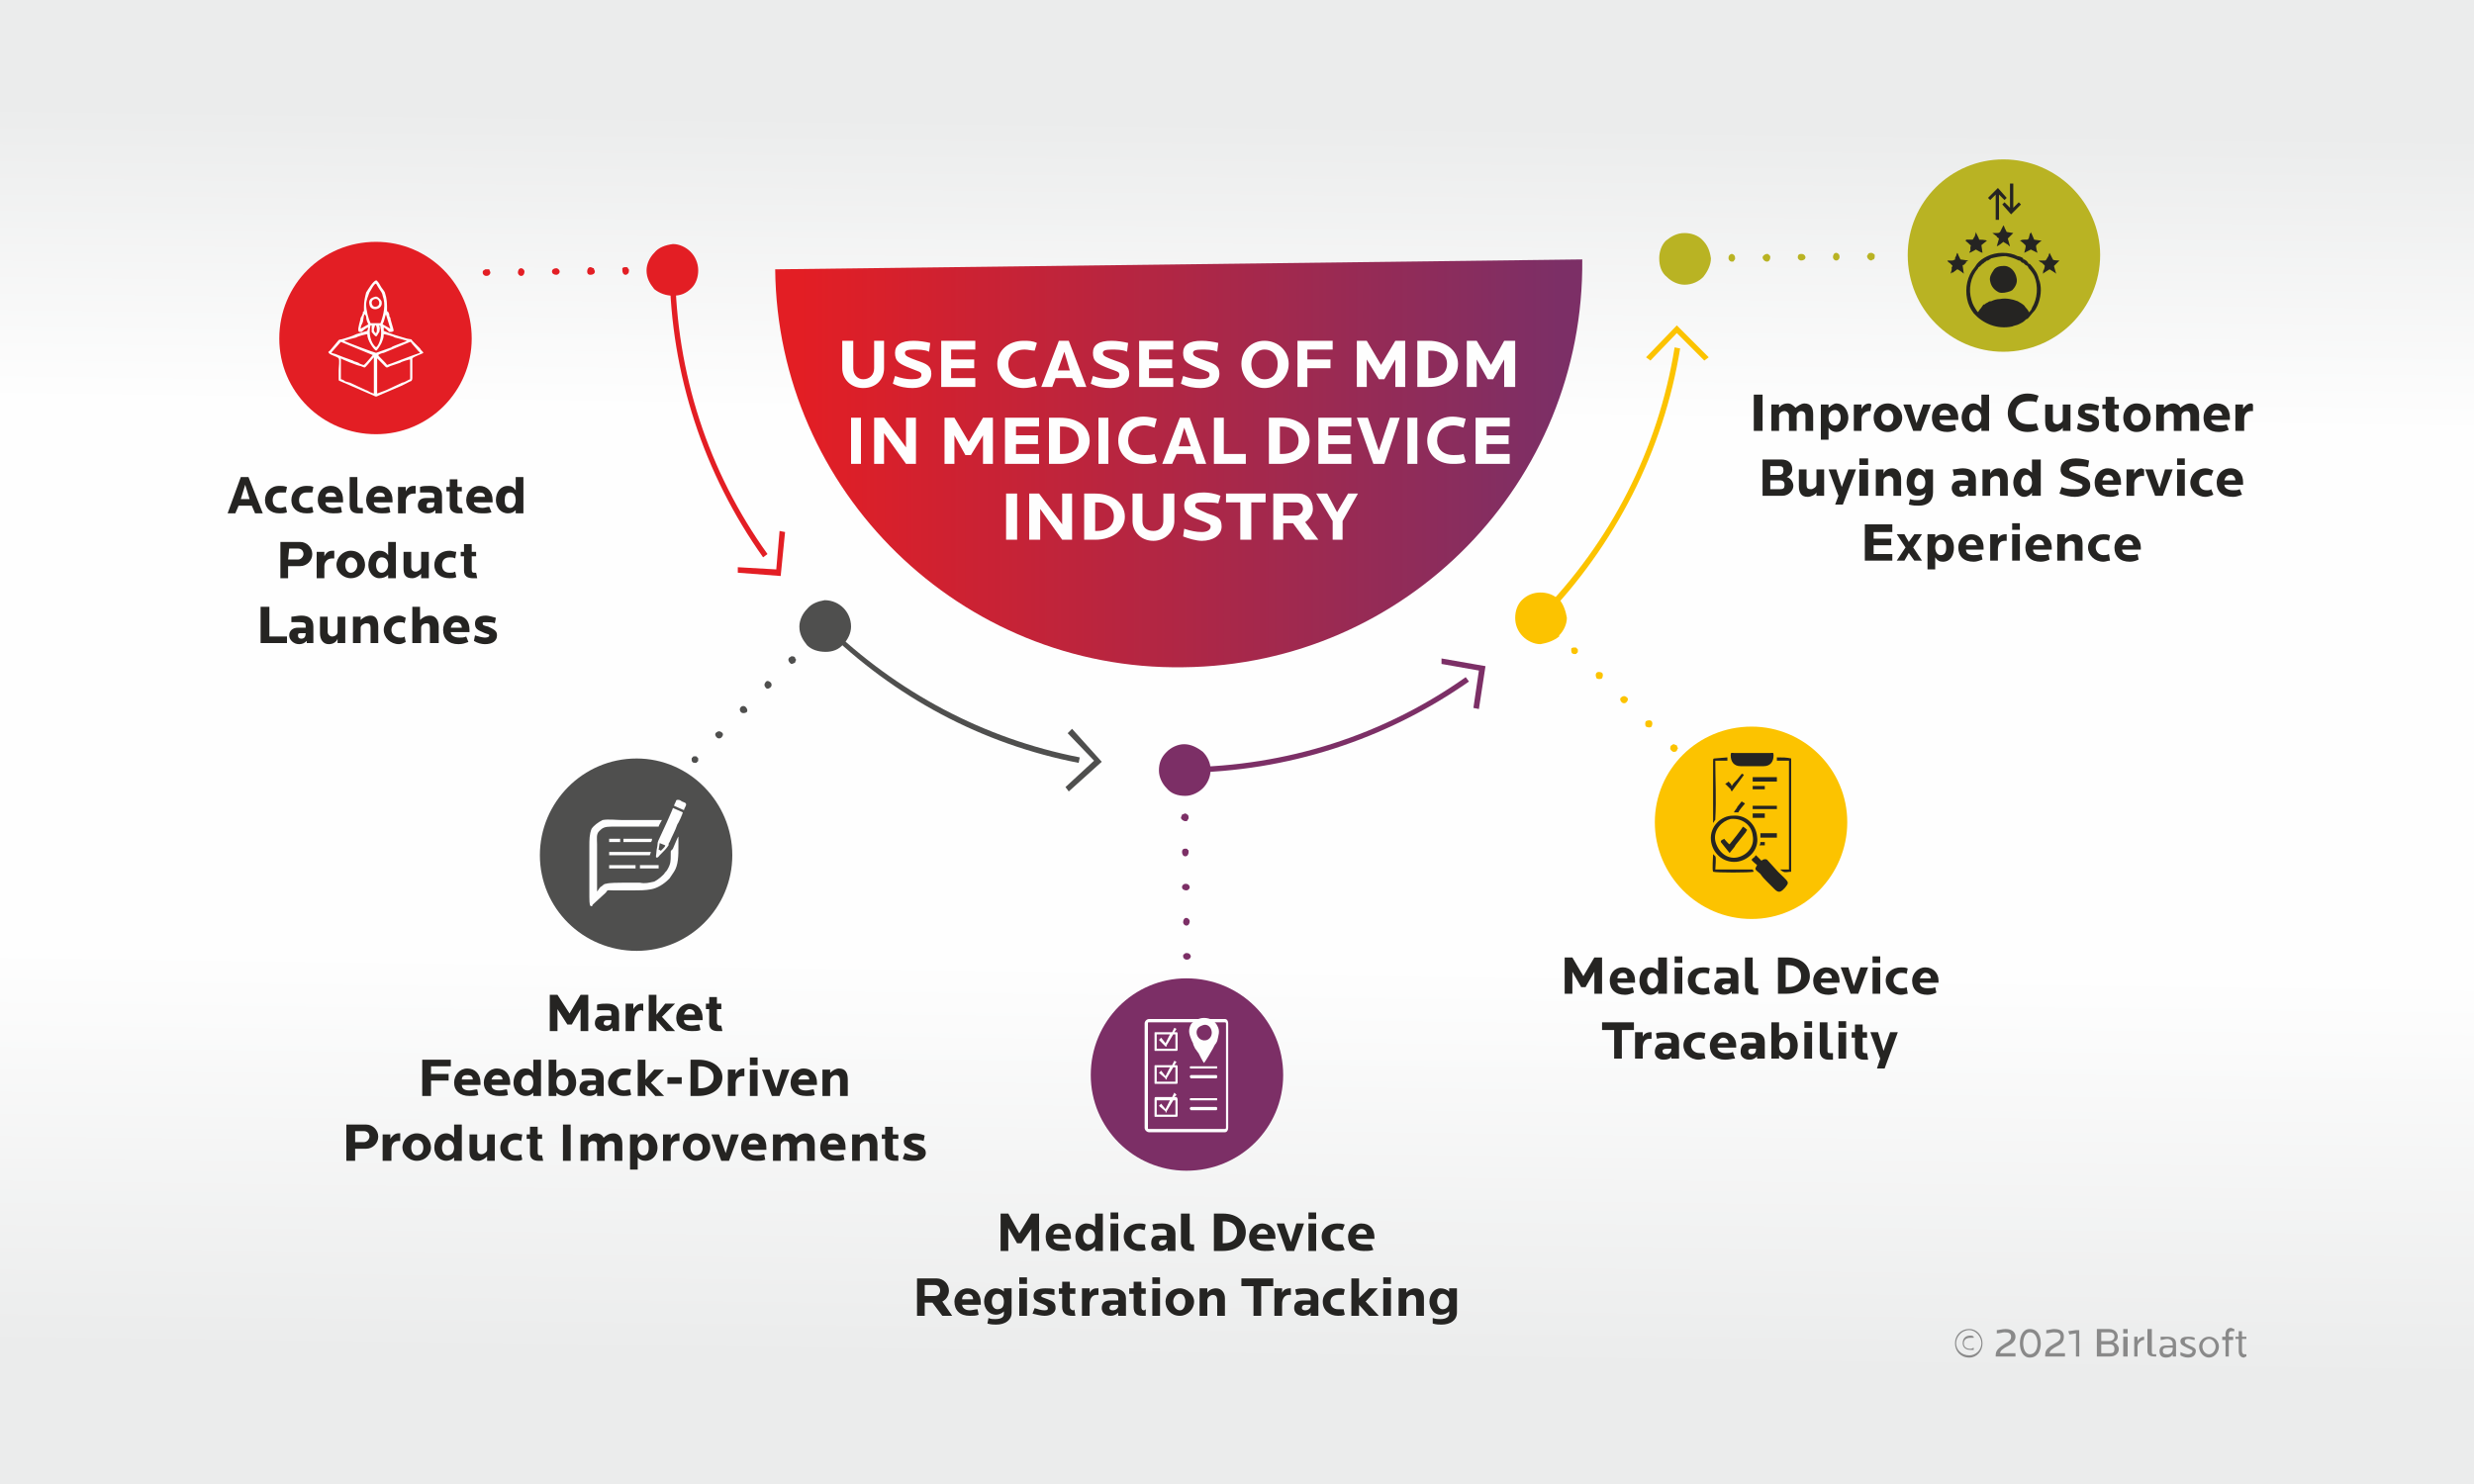 <?xml version="1.0" encoding="UTF-8"?>
<!DOCTYPE svg PUBLIC "-//W3C//DTD SVG 1.1//EN" "http://www.w3.org/Graphics/SVG/1.1/DTD/svg11.dtd">
<!-- Creator: CorelDRAW X6 -->
<svg xmlns="http://www.w3.org/2000/svg" xml:space="preserve" width="2250px" height="1350px" version="1.1" style="shape-rendering:geometricPrecision; text-rendering:geometricPrecision; image-rendering:optimizeQuality; fill-rule:evenodd; clip-rule:evenodd"
viewBox="0 0 2250 1350"
 xmlns:xlink="http://www.w3.org/1999/xlink">
 <rect x="0" y="0" width="2250" height="1350" fill="#333333" stroke="none"/>
 <defs>
  <style type="text/css">
   <![CDATA[
    .fil2 {fill:#4F4F4E}
    .fil3 {fill:#7C2F66}
    .fil1 {fill:#B9B323}
    .fil15 {fill:#E31E24}
    .fil4 {fill:#FCC300}
    .fil6 {fill:#FEFEFE}
    .fil8 {fill:#252422}
    .fil12 {fill:#4F4F4E;fill-rule:nonzero}
    .fil11 {fill:#7C2F66;fill-rule:nonzero}
    .fil9 {fill:#B9B323;fill-rule:nonzero}
    .fil13 {fill:#E31E24;fill-rule:nonzero}
    .fil10 {fill:#FCC300;fill-rule:nonzero}
    .fil16 {fill:#898989;fill-rule:nonzero}
    .fil7 {fill:#FEFEFE;fill-rule:nonzero}
    .fil5 {fill:#252422;fill-rule:nonzero}
    .fil0 {fill:url(#id0)}
    .fil14 {fill:url(#id1);fill-rule:nonzero}
   ]]>
  </style>
  <linearGradient id="id0" gradientUnits="userSpaceOnUse" x1="1117.48" y1="1240.67" x2="1132.52" y2="109.328">
   <stop offset="0" style="stop-color:#EBECEC"/>
   <stop offset="0.322" style="stop-color:#FEFEFE"/>
   <stop offset="0.761" style="stop-color:#FEFEFE"/>
   <stop offset="1" style="stop-color:#EBECEC"/>
  </linearGradient>
  <linearGradient id="id1" gradientUnits="userSpaceOnUse" x1="727.16" y1="372.608" x2="1417.32" y2="372.608">
   <stop offset="0" style="stop-color:#E31E24"/>
   <stop offset="1" style="stop-color:#7C2F66"/>
  </linearGradient>
 </defs>
 <g id="Layer_x0020_1">
  <polygon class="fil0" points="0,1350 0,0 2250,0 2250,1350 "/>
  <path class="fil1" d="M1822 145c48,0 88,39 88,87 0,49 -40,88 -88,88 -48,0 -87,-39 -87,-88 0,-48 39,-87 87,-87z"/>
  <path class="fil2" d="M579 690c48,0 87,40 87,88 0,48 -39,87 -87,87 -49,0 -88,-39 -88,-87 0,-48 39,-88 88,-88z"/>
  <path class="fil3" d="M1079 890c49,0 88,39 88,88 0,48 -39,87 -88,87 -48,0 -87,-39 -87,-87 0,-49 39,-88 87,-88z"/>
  <path class="fil4" d="M1593 661c48,0 87,39 87,87 0,48 -39,88 -87,88 -49,0 -88,-40 -88,-88 0,-48 39,-87 88,-87z"/>
  <path class="fil5" d="M239 467l-13 -33 -7 0 -12 33 7 0 3 -7 12 0 3 7 7 0zm-12 -13l-8 0 4 -13 4 13zm34 12l-1 -5c-2,0 -3,1 -5,1 -5,0 -7,-3 -7,-7 0,-4 2,-7 7,-7 2,0 3,0 5,0l1 -5c-3,-1 -4,-1 -7,-1 -8,0 -13,6 -13,13 0,7 5,12 13,12 2,0 5,0 7,-1zm24 0l-1 -5c-2,0 -3,1 -5,1 -5,0 -7,-3 -7,-7 0,-4 2,-7 7,-7 2,0 3,0 5,0l1 -5c-2,-1 -4,-1 -6,-1 -9,0 -14,6 -14,13 0,7 5,12 14,12 2,0 4,0 6,-1zm27 -9l0 -2c0,-8 -4,-13 -11,-13 -8,0 -12,6 -12,13 0,7 5,12 14,12 3,0 6,0 8,-1l-1 -5c-2,0 -5,1 -7,1 -5,0 -7,-2 -7,-5l16 0zm-6 -5l-10 0c0,-3 2,-4 5,-4 3,0 4,1 5,4zm24 15l0 -5c-1,0 -2,0 -3,0 -2,0 -2,-1 -2,-4l0 -24 -7 0 0 25c0,6 3,8 8,8 1,0 3,0 4,0zm27 -10l0 -2c0,-8 -5,-13 -12,-13 -7,0 -12,6 -12,13 0,7 5,12 14,12 3,0 6,0 8,-1l-1 -5c-2,0 -4,1 -7,1 -5,0 -7,-2 -7,-5l17 0zm-7 -5l-10 0c1,-3 3,-4 5,-4 3,0 5,1 5,4zm28 -10c-1,0 -2,0 -2,0 -4,0 -6,3 -7,5l0 -4 -7 0 0 24 7 0 0 -11c0,-4 3,-7 7,-7 0,0 1,0 2,0l0 -7zm24 25l0 -16c0,-6 -4,-9 -11,-9 -3,0 -7,0 -9,1l0 5c3,0 5,0 8,0 4,0 5,1 5,3l0 2 -7 0c-5,0 -8,2 -8,7 0,4 4,7 9,7 3,0 5,-1 7,-3l0 3 6 0zm-7 -9c0,3 -1,4 -4,4 -2,0 -3,0 -3,-2 0,-2 1,-3 3,-3l4 0 0 1zm26 9l-1 -5c0,0 -1,0 -1,0 -1,0 -3,-1 -3,-3l0 -12 4 0 0 -4 -4 0 0 -7 -7 0 0 7 -3 0 0 4 3 0 0 13c0,5 4,7 8,7 2,0 3,0 4,0zm27 -10l0 -2c0,-8 -5,-13 -12,-13 -7,0 -12,6 -12,13 0,7 5,12 14,12 4,0 6,0 9,-1l-2 -5c-2,0 -4,1 -6,1 -5,0 -8,-2 -8,-5l17 0zm-7 -5l-10 0c1,-3 3,-4 5,-4 3,0 5,1 5,4zm35 15l0 -33 -7 0 0 12c-2,-3 -4,-4 -7,-4 -7,0 -11,6 -11,13 0,6 4,12 11,12 3,0 5,-1 7,-3l0 3 7 0zm-7 -12c0,4 -2,7 -5,7 -4,0 -5,-3 -5,-7 0,-4 1,-7 5,-7 3,0 5,2 5,7l0 0zm-185 49c0,-6 -5,-11 -11,-11l-18 0 0 33 7 0 0 -11 11 0c6,0 11,-5 11,-11zm-8 0c0,2 -2,5 -5,5l-9 0 1 -10 8 0c3,0 5,2 5,5zm28 -3c-1,0 -2,0 -2,0 -4,0 -6,3 -7,5l0 -4 -7 0 0 24 7 0 0 -11c0,-4 3,-7 7,-7 0,0 1,0 2,0l0 -7zm28 13c0,-7 -5,-13 -13,-13 -7,0 -13,6 -13,13 0,6 6,12 13,12 8,0 13,-6 13,-12zm-7 0c0,4 -3,7 -6,7 -3,0 -5,-3 -5,-7 0,-4 2,-7 5,-7 3,0 6,3 6,7zm35 12l0 -33 -7 0 0 12c-2,-3 -5,-4 -8,-4 -6,0 -10,6 -10,13 0,6 4,12 10,12 3,0 6,-1 8,-3l0 3 7 0zm-7 -12c0,4 -3,7 -6,7 -3,0 -5,-3 -5,-7 0,-4 2,-7 5,-7 4,0 6,3 6,7l0 0zm37 12l0 -24 -7 0 0 14c0,2 -3,4 -5,4 -3,0 -4,-2 -4,-4l0 -14 -7 0 0 15c0,6 2,9 8,9 3,0 6,-2 8,-4l0 4 7 0zm25 -1l-1 -5c-2,1 -3,1 -5,1 -5,0 -7,-3 -7,-7 0,-4 2,-7 7,-7 2,0 3,0 5,1l1 -6c-2,0 -4,-1 -6,-1 -9,0 -14,6 -14,13 0,7 5,12 14,12 2,0 4,0 6,-1zm19 1l-1 -5c0,0 -1,0 -1,0 -2,0 -3,0 -3,-3l0 -12 4 0 0 -4 -4 0 0 -7 -7 0 0 7 -3 0 0 4 3 0 0 13c0,5 3,7 8,7 1,0 3,0 4,0zm-173 59l0 -6 -16 0 0 -27 -8 0 0 33 24 0zm24 0l0 -15c0,-7 -4,-10 -11,-10 -3,0 -7,1 -9,1l0 5c3,0 5,0 8,0 4,0 5,1 5,3l0 2 -7 0c-5,0 -8,3 -8,7 0,4 4,8 9,8 3,0 5,-1 7,-3l0 2 6 0zm-7 -9c0,3 -1,5 -4,5 -2,0 -3,-1 -3,-3 0,-2 1,-2 3,-2l4 0 0 0zm36 9l0 -24 -7 0 0 14c0,2 -2,4 -5,4 -2,0 -4,-2 -4,-4l0 -14 -7 0 0 15c0,6 3,10 8,10 4,0 7,-2 8,-5l0 4 7 0zm30 0l0 -15c0,-6 -2,-10 -7,-10 -4,0 -7,2 -9,4l0 -3 -7 0 0 24 7 0 0 -14c0,-2 3,-4 5,-4 3,0 4,1 4,4l0 14 7 0zm25 -1l-1 -5c-1,1 -3,1 -4,1 -5,0 -8,-3 -8,-7 0,-4 3,-7 8,-7 1,0 3,0 4,1l1 -5c-2,-1 -4,-2 -6,-2 -8,0 -14,6 -14,13 0,7 6,13 14,13 2,0 4,-1 6,-2zm30 1l0 -15c0,-6 -3,-10 -8,-10 -4,0 -7,2 -9,4l0 -12 -7 0 0 33 8 0 0 -14c0,-2 2,-4 5,-4 2,0 3,1 3,4l0 14 8 0zm28 -10l0 -2c0,-8 -4,-13 -12,-13 -7,0 -12,6 -12,13 0,8 5,13 14,13 4,0 6,-1 9,-2l-2 -5c-2,1 -4,1 -6,1 -5,0 -8,-2 -8,-5l17 0zm-7 -4l-10 0c1,-4 3,-5 5,-5 3,0 5,2 5,5zm32 7c0,-4 -2,-5 -8,-8 -4,-1 -5,-1 -5,-3 0,-1 0,-1 3,-1 3,0 6,0 8,1l1 -5c-3,-1 -7,-2 -9,-2 -7,0 -10,3 -10,7 0,5 2,6 9,9 3,1 4,1 4,2 0,1 -1,2 -4,2 -2,0 -6,-1 -9,-2l-1 5c3,2 7,3 10,3 7,0 11,-3 11,-8z"/>
  <path class="fil5" d="M535 938l0 -33 -7 0 -10 17 -11 -17 -7 0 0 33 7 0 0 -20 9 14 4 0 8 -14 0 20 7 0zm28 0l0 -16c0,-6 -4,-9 -11,-9 -3,0 -6,0 -9,1l0 5c3,0 5,0 8,0 4,0 5,0 5,3l0 2 -7 0c-5,0 -8,2 -8,7 0,4 4,7 9,7 3,0 5,-1 7,-3l0 3 6 0zm-7 -9c0,2 -1,4 -4,4 -2,0 -3,-1 -3,-2 0,-2 1,-3 3,-3l4 0 0 1zm29 -16c-1,0 -1,0 -2,0 -3,0 -6,3 -7,5l0 -5 -7 0 0 25 8 0 0 -11c0,-4 2,-8 6,-8 1,0 1,0 2,1l0 -7zm29 25l-12 -13 12 -12 -9 0 -8 10 0 -18 -7 0 0 33 7 0 0 -10 9 10 8 0zm25 -10l0 -2c0,-8 -5,-13 -12,-13 -7,0 -12,6 -12,13 0,7 5,12 14,12 3,0 6,0 8,-1l-1 -5c-2,0 -4,1 -7,1 -5,0 -7,-2 -7,-5l17 0zm-7 -5l-10 0c1,-3 3,-5 5,-5 3,0 5,2 5,5zm25 15l-1 -5c0,0 -1,0 -1,0 -2,0 -3,-1 -3,-3l0 -12 4 0 0 -5 -4 0 0 -6 -7 0 0 6 -3 0 0 5 3 0 0 13c0,5 3,7 8,7 2,0 3,0 4,0zm-247 32l0 -6 -26 0 0 33 8 0 0 -14 16 0 0 -6 -16 0 0 -7 18 0zm27 17l0 -2c0,-8 -5,-13 -12,-13 -7,0 -12,6 -12,13 0,7 5,12 14,12 3,0 6,0 8,-1l-1 -5c-2,0 -5,1 -7,1 -5,0 -7,-2 -7,-5l17 0zm-7 -5l-10 0c0,-3 2,-4 5,-4 3,0 5,1 5,4zm34 5l0 -2c0,-8 -5,-13 -12,-13 -7,0 -12,6 -12,13 0,7 5,12 14,12 3,0 6,0 8,-1l-1 -5c-2,0 -4,1 -7,1 -5,0 -7,-2 -7,-5l17 0zm-7 -5l-10 0c1,-3 3,-4 5,-4 3,0 5,1 5,4zm35 15l0 -33 -7 0 0 12c-2,-3 -4,-4 -7,-4 -7,0 -11,6 -11,13 0,6 4,12 11,12 3,0 5,-1 7,-3l0 3 7 0zm-7 -12c0,4 -2,7 -5,7 -4,0 -6,-3 -6,-7 0,-4 2,-7 6,-7 3,0 5,2 5,7l0 0zm39 0c0,-7 -4,-13 -11,-13 -2,0 -5,1 -7,4l0 -12 -7 0 0 33 7 0 0 -3c2,2 5,3 7,3 7,0 11,-6 11,-12l0 0zm-7 0c0,4 -2,7 -5,7 -4,0 -6,-3 -6,-7 0,-5 2,-7 6,-7 3,0 5,3 5,7zm32 12l0 -16c0,-6 -4,-9 -12,-9 -2,0 -6,0 -8,1l0 5c3,0 5,0 8,0 4,0 5,1 5,3l0 2 -7 0c-5,0 -8,2 -8,7 0,4 4,7 9,7 3,0 5,-1 7,-3l0 3 6 0zm-7 -9c0,3 -1,4 -4,4 -2,0 -4,0 -4,-2 0,-2 2,-3 4,-3l4 0 0 1zm32 8l-1 -5c-2,0 -4,1 -5,1 -5,0 -7,-3 -7,-7 0,-4 2,-7 7,-7 1,0 3,0 5,0l1 -5c-3,-1 -4,-1 -7,-1 -8,0 -14,6 -14,13 0,7 6,12 14,12 2,0 5,0 7,-1zm30 1l-12 -12 12 -12 -9 0 -8 9 0 -18 -7 0 0 33 7 0 0 -10 9 10 8 0zm16 -11l0 -6 -13 0 0 6 13 0zm37 -6c0,-9 -9,-16 -22,-16l-7 0 0 33 7 0c13,0 22,-7 22,-17zm-8 0c0,7 -6,10 -12,10l-2 0 0 -20 2 0c6,0 12,3 12,10zm28 -8c0,0 -1,0 -1,0 -4,0 -6,3 -7,5l0 -4 -7 0 0 24 7 0 0 -11c0,-4 2,-7 6,-7 1,0 2,0 2,0l0 -7zm12 25l0 -24 -7 0 0 24 7 0zm0 -28l0 -7 -7 0 0 7 7 0zm29 4l-7 0 -5 17 -6 -17 -7 0 9 24 7 0 9 -24zm25 14l0 -2c0,-8 -5,-13 -12,-13 -7,0 -12,6 -12,13 0,7 5,12 14,12 4,0 6,0 8,-1l-1 -5c-2,0 -4,1 -7,1 -5,0 -7,-2 -7,-5l17 0zm-7 -5l-10 0c1,-3 3,-4 5,-4 3,0 5,1 5,4zm35 15l0 -15c0,-6 -2,-10 -8,-10 -3,0 -6,2 -8,4l0 -3 -7 0 0 24 7 0 0 -14c0,-3 3,-5 5,-5 3,0 4,2 4,5l0 14 7 0zm-427 37c0,-6 -5,-11 -11,-11l-18 0 0 33 8 0 0 -11 10 0c6,0 11,-5 11,-11zm-8 0c0,2 -2,5 -5,5l-8 0 0 -10 8 0c3,0 5,2 5,5zm28 -3c-1,0 -1,0 -2,0 -3,0 -6,3 -7,5l0 -4 -7 0 0 24 8 0 0 -11c0,-4 2,-7 6,-7 0,0 1,0 2,0l0 -7zm28 13c0,-7 -5,-13 -13,-13 -7,0 -13,6 -13,13 0,6 6,12 13,12 8,0 13,-6 13,-12zm-7 0c0,4 -2,7 -6,7 -3,0 -5,-3 -5,-7 0,-4 2,-7 5,-7 4,0 6,3 6,7zm35 12l0 -33 -7 0 0 12c-2,-3 -5,-4 -7,-4 -7,0 -11,6 -11,13 0,6 4,12 11,12 2,0 5,-1 7,-3l0 3 7 0zm-7 -12c0,4 -2,7 -6,7 -3,0 -5,-3 -5,-7 0,-4 2,-7 5,-7 4,0 6,3 6,7l0 0zm37 12l0 -24 -7 0 0 14c0,2 -3,4 -5,4 -3,0 -4,-2 -4,-4l0 -14 -7 0 0 15c0,6 2,9 8,9 3,0 6,-2 8,-4l0 4 7 0zm25 -1l-1 -5c-2,1 -3,1 -5,1 -5,0 -7,-3 -7,-7 0,-4 2,-7 7,-7 2,0 3,0 5,1l1 -6c-2,0 -4,-1 -6,-1 -8,0 -14,6 -14,13 0,7 6,12 14,12 2,0 4,0 6,-1zm19 1l-1 -5c0,0 -1,0 -1,0 -2,0 -3,0 -3,-3l0 -12 4 0 0 -4 -4 0 0 -7 -7 0 0 7 -3 0 0 4 3 0 0 13c0,5 3,7 8,7 2,0 3,0 4,0zm25 0l0 -33 -7 0 0 33 7 0zm47 0l0 -15c0,-6 -3,-10 -8,-10 -4,0 -7,2 -9,4 -1,-2 -3,-4 -7,-4 -3,0 -6,2 -7,4l0 -3 -7 0 0 24 7 0 0 -14c0,-2 2,-4 4,-4 3,0 4,1 4,4l0 14 7 0 0 -14c0,-2 3,-4 5,-4 3,0 4,1 4,4l0 14 7 0zm32 -12c0,-6 -4,-13 -11,-13 -3,0 -5,2 -7,4l0 -3 -7 0 0 32 7 0 0 -11c2,2 4,3 7,3 7,0 11,-6 11,-12l0 0zm-8 0c0,4 -1,7 -5,7 -3,0 -5,-3 -5,-7 0,-4 2,-7 5,-7 4,0 5,3 5,7l0 0zm28 -13c-1,0 -1,0 -1,0 -4,0 -6,3 -7,5l0 -4 -7 0 0 24 7 0 0 -11c0,-4 2,-7 6,-7 1,0 1,0 2,0l0 -7zm28 13c0,-7 -5,-13 -13,-13 -7,0 -12,6 -12,13 0,6 5,12 12,12 8,0 13,-6 13,-12zm-7 0c0,4 -2,7 -6,7 -3,0 -5,-3 -5,-7 0,-4 2,-7 5,-7 4,0 6,3 6,7zm33 -12l-7 0 -5 17 -6 -17 -7 0 9 24 7 0 9 -24zm25 14l0 -2c0,-8 -4,-13 -11,-13 -8,0 -12,6 -12,13 0,7 5,12 14,12 3,0 5,0 8,-1l-1 -5c-3,1 -5,1 -7,1 -5,0 -8,-2 -8,-5l17 0zm-7 -5l-9 0c0,-3 2,-4 5,-4 2,0 4,2 4,4zm51 15l0 -15c0,-6 -3,-10 -8,-10 -4,0 -7,2 -9,4 -1,-2 -3,-4 -7,-4 -3,0 -6,2 -7,4l0 -3 -7 0 0 24 7 0 0 -14c0,-2 2,-4 4,-4 3,0 4,1 4,4l0 14 7 0 0 -14c0,-2 3,-4 5,-4 3,0 4,1 4,4l0 14 7 0zm28 -10l0 -2c0,-8 -4,-13 -11,-13 -8,0 -12,6 -12,13 0,7 5,12 14,12 3,0 5,0 8,-1l-1 -5c-2,1 -5,1 -7,1 -5,0 -7,-2 -7,-5l16 0zm-6 -5l-10 0c0,-3 2,-4 5,-4 3,0 4,2 5,4zm35 15l0 -15c0,-6 -3,-10 -8,-10 -4,0 -7,2 -8,4l0 -3 -7 0 0 24 7 0 0 -14c0,-2 3,-4 5,-4 3,0 4,1 4,4l0 14 7 0zm19 0l0 -5c-1,0 -2,0 -2,0 -1,0 -3,0 -3,-3l0 -12 5 0 0 -4 -5 0 0 -7 -7 0 0 7 -3 0 0 4 3 0 0 13c0,5 4,7 9,7 1,0 2,0 3,0zm25 -7c0,-4 -2,-5 -8,-8 -4,-1 -5,-2 -5,-3 0,-1 1,-1 4,-1 2,0 5,0 7,1l1 -5c-2,-1 -6,-2 -9,-2 -6,0 -10,3 -10,7 0,5 3,6 9,9 3,1 4,1 4,2 0,1 0,2 -3,2 -3,0 -6,-1 -9,-2l-2 5c3,2 7,2 11,2 6,0 10,-3 10,-7z"/>
  <path class="fil6" d="M617 761c-1,1 -4,9 -5,11 -2,3 -2,0 -2,6 0,5 0,8 -3,13 -1,2 -2,2 -3,4 -2,2 -5,5 -9,7 -5,1 -8,2 -13,1 -6,0 -11,0 -16,0 -3,0 -12,0 -15,1 -2,0 -3,2 -5,3 -1,1 -2,3 -3,4 0,-10 0,-19 0,-29 0,-5 0,-9 0,-14 0,-5 -1,-9 2,-12 3,-3 5,-4 11,-4 5,0 9,0 14,0 10,0 19,0 29,0 0,-1 2,-4 3,-6 -6,0 -13,0 -18,0 -6,0 -12,0 -18,0 -5,0 -13,-1 -18,0 -4,2 -8,5 -10,8 -2,5 -2,10 -2,16l0 46c0,1 0,8 1,8 1,1 2,0 2,-1l12 -11c2,-3 1,-2 7,-2 6,0 12,0 18,0 5,0 11,0 16,-1 6,-1 12,-5 16,-9 0,0 1,-1 1,-1 2,-3 2,-3 4,-6 4,-6 4,-15 4,-23 0,-2 0,-6 0,-9zm4 -22l-9 -4c0,1 -10,23 -12,27 -1,2 -2,4 -2,6 0,2 -1,5 -1,7 0,2 -1,5 0,5 1,1 3,-2 3,-2 1,-1 1,-1 1,-1 1,-1 1,-1 1,-1 2,-2 4,-4 6,-7 0,-1 0,-2 1,-3 2,-5 5,-10 7,-16 1,-1 5,-10 5,-11zm-67 39l37 0 1 -3 -38 0 0 3zm13 -12l25 0c1,-1 1,-2 1,-3l-26 0 0 3zm-13 24l24 0 0 -3 -24 0 0 3zm59 -57l9 4c0,-1 2,-4 2,-5 0,-2 -2,-2 -4,-3 -1,-1 -3,-2 -5,-1 0,1 -2,4 -2,5zm-31 57l17 0 0 -3 -17 0 0 3zm-28 -24l10 0 0 -3 -10 0 0 3zm45 7c1,0 2,1 2,1 1,-1 1,-1 1,-1 1,-1 1,-1 1,-1 1,-1 2,-2 2,-3l-5 -2c0,1 -1,5 -1,6z"/>
  <path class="fil5" d="M945 1138l0 -34 -7 0 -11 18 -10 -18 -7 0 0 34 7 0 0 -21 8 14 4 0 9 -13 0 20 7 0zm29 -11l0 -1c0,-8 -4,-13 -11,-13 -8,0 -12,6 -12,12 0,8 5,13 14,13 3,0 5,0 8,-1l-1 -5c-2,0 -5,0 -7,0 -5,0 -7,-2 -7,-5l16 0zm-6 -4l-10 0c0,-3 2,-5 5,-5 3,0 4,2 5,5zm35 15l0 -34 -7 0 0 12c-2,-2 -5,-3 -8,-3 -6,0 -10,6 -10,12 0,7 4,13 10,13 3,0 6,-2 8,-4l0 4 7 0zm-7 -13c0,5 -3,7 -6,7 -3,0 -5,-3 -5,-7 0,-3 2,-7 5,-7 4,0 6,3 6,7l0 0zm21 13l0 -25 -7 0 0 25 7 0zm0 -29l0 -6 -7 0 0 6 7 0zm25 28l-1 -5c-2,0 -3,0 -5,0 -4,0 -7,-3 -7,-7 0,-4 3,-7 7,-7 2,0 3,1 5,1l1 -5c-2,-1 -4,-1 -6,-1 -8,0 -14,5 -14,12 0,7 6,13 14,13 2,0 4,0 6,-1zm27 1l0 -16c0,-6 -5,-9 -12,-9 -3,0 -6,0 -9,1l1 5c2,0 4,-1 7,-1 4,0 5,1 5,4l0 2 -7 0c-5,0 -7,2 -7,7 0,4 3,7 8,7 3,0 5,-1 7,-3l0 3 7 0zm-8 -9c0,2 -1,4 -4,4 -2,0 -3,-1 -3,-2 0,-2 1,-3 3,-3l4 0 0 1zm25 9l0 -6c0,0 -1,0 -2,0 -2,0 -2,-1 -2,-3l0 -25 -8 0 0 26c0,5 4,8 9,8 0,0 3,0 3,0zm47 -17c0,-10 -8,-17 -21,-17l-8 0 0 34 8 0c13,0 21,-7 21,-17zm-8 0c0,7 -5,10 -12,10l-1 0 0 -20 1 0c7,0 12,3 12,10zm35 6l0 -1c0,-8 -5,-13 -12,-13 -7,0 -12,6 -12,12 0,8 5,13 14,13 4,0 6,0 9,-1l-2 -5c-2,0 -4,0 -6,0 -5,0 -8,-2 -8,-5l17 0zm-7 -4l-10 0c1,-3 3,-5 5,-5 3,0 5,2 5,5zm33 -10l-7 0 -5 17 -6 -17 -7 0 9 25 7 0 9 -25zm11 25l0 -25 -7 0 0 25 7 0zm0 -29l0 -6 -7 0 0 6 7 0zm26 28l-2 -5c-1,0 -3,0 -4,0 -5,0 -7,-3 -7,-7 0,-4 2,-7 7,-7 1,0 3,1 4,1l2 -5c-3,-1 -4,-1 -7,-1 -8,0 -14,5 -14,12 0,7 6,13 14,13 2,0 4,0 7,-1zm27 -10l0 -1c0,-8 -4,-13 -12,-13 -7,0 -12,6 -12,12 0,8 5,13 14,13 4,0 6,0 9,-1l-2 -5c-2,0 -4,0 -6,0 -5,0 -8,-2 -8,-5l17 0zm-7 -4l-10 0c1,-3 3,-5 5,-5 3,0 5,2 5,5zm-377 74l-9 -13c4,-2 6,-6 6,-10 0,-6 -5,-11 -11,-11l-18 0 0 34 7 0 0 -12 7 0 9 12 9 0zm-11 -23c0,3 -2,5 -5,5l-9 0 0 -10 9 0c3,0 5,2 5,5zm37 13l0 -2c0,-8 -5,-13 -12,-13 -7,0 -12,6 -12,12 0,8 5,13 14,13 3,0 6,0 8,-1l-1 -5c-2,0 -5,1 -7,1 -5,0 -7,-3 -7,-5l17 0zm-7 -5l-10 0c0,-3 2,-5 5,-5 3,0 5,2 5,5zm35 12l0 -22 -7 0 0 3c-2,-2 -5,-3 -7,-3 -7,0 -11,6 -11,12 0,6 4,12 11,12 2,0 5,-1 7,-3l0 2c0,3 -2,5 -8,5 -2,0 -4,0 -6,-1l-1 5c3,1 6,1 8,1 8,0 14,-4 14,-11zm-7 -10c0,5 -2,7 -6,7 -3,0 -5,-3 -5,-7 0,-4 2,-7 5,-7 4,0 6,3 6,7zm21 13l0 -25 -7 0 0 25 7 0zm0 -29l0 -6 -7 0 0 6 7 0zm26 22c0,-5 -2,-6 -7,-8 -5,-2 -6,-2 -6,-3 0,-1 1,-2 4,-2 2,0 6,1 8,1l0 -5c-2,-1 -6,-1 -8,-1 -7,0 -11,2 -11,7 0,4 3,5 10,8 2,1 3,2 3,3 0,1 0,2 -3,2 -3,0 -6,-1 -9,-2l-2 5c4,1 8,2 11,2 6,0 10,-3 10,-7zm18 7l-1 -6c0,1 -1,1 -1,1 -1,0 -3,-1 -3,-3l0 -12 5 0 0 -5 -5 0 0 -6 -7 0 0 6 -3 0 0 5 3 0 0 12c0,6 4,8 9,8 1,0 2,0 3,0zm21 -25c-1,0 -1,0 -2,0 -3,0 -5,2 -6,4l0 -4 -7 0 0 25 7 0 0 -11c0,-4 2,-8 6,-8 1,0 1,0 2,0l0 -6zm25 25l0 -16c0,-6 -5,-9 -12,-9 -3,0 -6,0 -9,1l1 5c2,0 5,-1 7,-1 5,0 6,1 6,4l0 2 -7 0c-5,0 -8,2 -8,7 0,4 3,7 8,7 3,0 5,-1 7,-3l0 3 7 0zm-7 -9c0,2 -2,4 -5,4 -2,0 -3,-1 -3,-2 0,-2 1,-3 3,-3l5 0 0 1zm25 9l0 -6c-1,1 -1,1 -2,1 -1,0 -2,-1 -2,-3l0 -12 4 0 0 -5 -4 0 0 -6 -7 0 0 6 -4 0 0 5 4 0 0 12c0,6 3,8 8,8 1,0 3,0 3,0zm13 0l0 -25 -7 0 0 25 7 0zm0 -29l0 -6 -7 0 0 6 7 0zm31 16c0,-6 -6,-12 -13,-12 -8,0 -13,6 -13,12 0,7 5,13 13,13 7,0 13,-6 13,-13zm-8 0c0,5 -2,8 -5,8 -3,0 -6,-3 -6,-8 0,-4 3,-7 6,-7 3,0 5,3 5,7zm36 13l0 -16c0,-5 -3,-9 -8,-9 -4,0 -7,2 -8,4l0 -4 -7 0 0 25 7 0 0 -14c0,-3 3,-5 5,-5 3,0 4,2 4,5l0 14 7 0zm44 -27l0 -7 -29 0 0 7 11 0 0 27 7 0 0 -27 11 0zm16 2c0,0 -1,0 -1,0 -4,0 -6,2 -7,4l0 -4 -7 0 0 25 7 0 0 -11c0,-4 2,-8 6,-8 1,0 1,0 2,0l0 -6zm25 25l0 -16c0,-6 -5,-9 -12,-9 -3,0 -6,0 -9,1l1 5c2,0 5,-1 7,-1 5,0 6,1 6,4l0 2 -7 0c-5,0 -8,2 -8,7 0,4 3,7 8,7 3,0 6,-1 7,-3l0 3 7 0zm-7 -9c0,2 -2,4 -5,4 -2,0 -3,-1 -3,-2 0,-2 1,-3 3,-3l5 0 0 1zm31 8l-1 -5c-2,0 -3,0 -5,0 -4,0 -7,-2 -7,-7 0,-4 3,-6 7,-6 2,0 3,0 5,0l1 -5c-2,-1 -4,-1 -6,-1 -8,0 -14,5 -14,12 0,8 6,13 14,13 2,0 4,0 6,-1zm31 1l-12 -13 11 -12 -8 0 -9 9 0 -18 -7 0 0 34 7 0 0 -10 9 10 9 0zm11 0l0 -25 -7 0 0 25 7 0zm0 -29l0 -6 -7 0 0 6 7 0zm30 29l0 -16c0,-5 -2,-9 -8,-9 -3,0 -7,2 -8,4l0 -4 -7 0 0 25 7 0 0 -14c0,-3 3,-5 5,-5 3,0 4,2 4,5l0 14 7 0zm30 -3l0 -22 -7 0 0 3c-2,-2 -5,-3 -8,-3 -6,0 -10,6 -10,12 0,6 4,12 10,12 3,0 6,-1 8,-3l0 2c0,3 -3,5 -8,5 -2,0 -4,0 -7,-1l0 5c3,1 6,1 8,1 8,0 14,-4 14,-11zm-7 -10c0,5 -3,7 -6,7 -3,0 -5,-3 -5,-7 0,-4 2,-7 5,-7 3,0 6,3 6,7z"/>
  <path class="fil5" d="M1457 904l0 -33 -7 0 -10 17 -10 -17 -7 0 0 33 7 0 0 -20 8 14 4 0 8 -14 0 20 7 0zm30 -10l0 -2c0,-7 -4,-12 -11,-12 -8,0 -12,6 -12,12 0,8 5,13 14,13 3,0 5,-1 8,-2l-1 -5c-3,1 -5,1 -7,1 -5,0 -7,-2 -7,-5l16 0zm-7 -4l-9 0c0,-3 2,-5 5,-5 3,0 4,2 4,5zm36 14l0 -33 -8 0 0 12c-2,-2 -4,-3 -7,-3 -7,0 -10,6 -10,12 0,6 3,13 10,13 3,0 6,-2 7,-4l0 3 8 0zm-8 -12c0,4 -2,7 -5,7 -3,0 -5,-3 -5,-7 0,-4 2,-7 5,-7 3,0 5,3 5,7l0 0zm22 12l0 -24 -7 0 0 24 7 0zm0 -28l0 -6 -7 0 0 6 7 0zm25 28l-1 -6c-2,1 -3,1 -5,1 -5,0 -7,-3 -7,-7 0,-4 2,-7 7,-7 2,0 3,0 5,1l1 -5c-2,-1 -4,-1 -6,-1 -9,0 -14,5 -14,12 0,7 5,13 14,13 2,0 4,-1 6,-1zm26 0l0 -15c0,-7 -4,-9 -12,-9 -2,0 -6,0 -8,0l0 6c3,-1 5,-1 8,-1 4,0 5,1 5,4l0 1 -7 0c-5,0 -8,3 -8,8 0,4 4,7 9,7 3,0 5,-1 7,-3l0 2 6 0zm-7 -9c0,3 -1,5 -4,5 -2,0 -4,-1 -4,-3 0,-1 2,-2 4,-2l4 0 0 0zm25 10l0 -6c0,0 -1,0 -2,0 -2,0 -3,-1 -3,-3l0 -25 -7 0 0 25c0,6 4,9 9,9 0,0 2,0 3,0zm47 -17c0,-10 -8,-17 -21,-17l-8 0 0 33 8 0c13,0 21,-7 21,-16zm-8 0c0,7 -5,10 -12,10l-2 0 0 -20 2 0c7,0 12,3 12,10zm35 6l0 -2c0,-7 -5,-12 -12,-12 -7,0 -12,6 -12,12 0,8 5,13 14,13 3,0 6,-1 8,-2l-1 -5c-2,1 -4,1 -7,1 -5,0 -7,-2 -7,-5l17 0zm-7 -4l-10 0c1,-3 3,-5 5,-5 3,0 5,2 5,5zm33 -10l-7 0 -6 17 -5 -17 -7 0 9 24 7 0 9 -24zm11 24l0 -24 -7 0 0 24 7 0zm0 -28l0 -6 -7 0 0 6 7 0zm25 28l-1 -6c-2,1 -3,1 -5,1 -4,0 -7,-3 -7,-7 0,-4 3,-7 7,-7 2,0 3,0 5,1l1 -5c-2,-1 -4,-1 -6,-1 -8,0 -14,5 -14,12 0,7 6,13 14,13 2,0 4,-1 6,-1zm28 -10l0 -2c0,-7 -5,-12 -12,-12 -7,0 -12,6 -12,12 0,8 5,13 14,13 3,0 6,-1 8,-2l-1 -5c-2,1 -4,1 -7,1 -5,0 -7,-2 -7,-5l17 0zm-7 -4l-10 0c1,-3 3,-5 5,-5 3,0 5,2 5,5zm-270 47l0 -7 -29 0 0 7 11 0 0 26 7 0 0 -26 11 0zm16 2c0,0 -1,0 -1,0 -4,0 -6,2 -7,4l0 -4 -7 0 0 24 7 0 0 -10c0,-5 2,-8 6,-8 1,0 2,0 2,0l0 -6zm25 24l0 -15c0,-7 -4,-9 -12,-9 -3,0 -6,0 -9,1l1 5c3,-1 5,-1 8,-1 4,0 5,1 5,4l0 1 -7 0c-5,0 -8,3 -8,8 0,4 3,7 8,7 4,0 6,-1 7,-3l0 2 7 0zm-7 -8c0,2 -2,4 -4,4 -3,0 -4,-1 -4,-3 0,-1 1,-2 4,-2l4 0 0 1zm31 8l-1 -5c-1,0 -3,0 -4,0 -5,0 -8,-3 -8,-7 0,-4 3,-7 8,-7 1,0 3,1 4,1l1 -5c-2,-1 -4,-1 -6,-1 -8,0 -14,5 -14,12 0,7 6,13 14,13 2,0 4,-1 6,-1zm28 -10l0 -2c0,-7 -5,-12 -12,-12 -7,0 -12,6 -12,12 0,8 5,13 14,13 4,0 6,-1 9,-1l-2 -6c-2,1 -4,1 -7,1 -4,0 -7,-2 -7,-5l17 0zm-7 -4l-10 0c1,-3 3,-5 5,-5 3,0 5,2 5,5zm33 14l0 -15c0,-7 -5,-9 -12,-9 -3,0 -6,0 -9,1l0 5c3,-1 5,-1 8,-1 4,0 5,1 5,4l0 1 -7 0c-5,0 -7,3 -7,8 0,4 3,7 8,7 3,0 5,-1 7,-3l0 2 7 0zm-8 -8c0,2 -1,4 -4,4 -2,0 -3,-1 -3,-3 0,-1 1,-2 3,-2l4 0 0 1zm38 -4c0,-6 -3,-12 -10,-12 -3,0 -5,1 -7,3l0 -12 -7 0 0 33 7 0 0 -3c2,2 4,4 7,4 7,0 10,-7 10,-13l0 0zm-7 0c0,4 -1,7 -5,7 -3,0 -5,-2 -5,-7 0,-4 2,-7 5,-7 4,0 5,3 5,7zm20 12l0 -24 -7 0 0 24 7 0zm0 -28l0 -6 -7 0 0 6 7 0zm19 29l0 -6c-1,0 -2,0 -3,0 -2,0 -2,-1 -2,-3l0 -25 -7 0 0 26c0,5 3,8 8,8 1,0 3,0 4,0zm12 -1l0 -24 -7 0 0 24 7 0zm0 -28l0 -6 -7 0 0 6 7 0zm20 29l-1 -6c0,0 -1,0 -1,0 -2,0 -3,0 -3,-2l0 -12 4 0 0 -5 -4 0 0 -7 -7 0 0 7 -3 0 0 5 3 0 0 12c0,6 4,8 8,8 2,0 3,0 4,0zm27 -25l-7 0 -6 17 -5 -17 -7 0 9 24 -3 9 7 0 12 -33z"/>
  <g id="_402880640">
   <path class="fil7" d="M1114 927l-69 0c-2,0 -4,2 -4,4l0 95c0,2 2,4 4,4l69 0c2,0 3,-2 3,-4l0 -95c0,-2 -1,-4 -3,-4zm-44 71l-2 0 2 -2 -2 -2 -2 4 -15 0c-1,0 -1,1 -1,2l0 15c0,1 0,1 1,1l19 0c0,0 1,0 1,-1l0 -15c0,-1 -1,-2 -1,-2zm-1 16l0 0 -17 0 0 -13 12 0 -4 8 -4 -5 -2 2 6 5c0,1 0,1 0,1 0,0 0,0 1,0 0,0 0,-1 0,-1l6 -10 2 0 0 13zm1 -45l-2 0 2 -3 -2 -1 -2 4 -15 0c-1,0 -1,0 -1,1l0 15c0,1 0,1 1,1l19 0c0,0 1,0 1,-1l0 -15c0,-1 -1,-1 -1,-1zm-1 15l0 0 -17 0 0 -13 12 0 -4 8 -4 -5 -2 2 6 5c0,1 0,1 0,1 0,0 0,0 1,0 0,0 0,0 0,-1l6 -10 2 0 0 13zm1 -45l-2 0 2 -3 -2 -1 -2 4 -15 0c-1,0 -1,0 -1,1l0 15c0,1 0,1 1,1l19 0c0,0 1,0 1,-1l0 -15c0,-1 -1,-1 -1,-1zm-1 15l0 0 -17 0 0 -13 12 0 -4 8 -4 -5 -2 2 6 6c0,0 0,0 0,0 0,0 0,0 1,0 0,0 0,0 0,-1l6 -10 2 0 0 13zm37 53l-23 0c0,0 -1,1 -1,1 0,1 1,2 1,2l23 0c1,0 1,-1 1,-2 0,0 0,-1 -1,-1zm0 -8l-23 0c0,0 -1,0 -1,1 0,1 1,1 1,1l23 0c1,0 1,0 1,-1 0,-1 0,-1 -1,-1zm0 -21l-23 0c0,0 -1,1 -1,1 0,1 1,2 1,2l23 0c1,0 1,-1 1,-2 0,0 0,-1 -1,-1zm0 -8l-23 0c0,0 -1,0 -1,1 0,1 1,1 1,1l23 0c1,0 1,0 1,-1 0,-1 0,-1 -1,-1zm9 56l0 0c0,1 -1,1 -1,1l-69 0c-1,0 -1,0 -1,-1l0 -95c0,-1 0,-1 1,-1l69 0c0,0 1,0 1,1l0 95z"/>
   <path class="fil6" d="M1084 947l1 2c0,1 1,3 2,5 1,1 2,3 3,4 1,2 4,8 5,9 1,-1 7,-11 8,-13 1,-2 2,-4 3,-5l1 -2c1,-5 3,-9 0,-14 -2,-4 -6,-7 -12,-7 -5,0 -10,3 -12,6 -3,6 -1,10 1,15zm9 -14c-9,3 -4,16 5,13 8,-4 3,-17 -5,-13z"/>
  </g>
  <path class="fil8" d="M1576 742c-11,0 -21,10 -20,22 1,12 11,21 23,20 11,-1 21,-11 19,-23 -1,-11 -10,-20 -22,-19zm-2 3c-8,2 -16,10 -14,20 2,9 10,17 20,15 9,-2 16,-10 14,-20 -1,-9 -9,-16 -20,-15zm19 37c0,1 4,4 5,5 -2,4 -3,3 3,8 2,3 4,5 6,7 3,3 5,5 7,7 4,4 6,2 9,-1 5,-6 4,-5 -6,-15l-10 -11c-2,-1 -4,0 -5,1l-5 -5 -1 1c0,1 -1,1 -1,1 -1,1 -1,1 -2,2zm-19 -95c0,6 3,10 9,10l21 0c6,0 9,-4 9,-10 0,-3 -1,-2 -3,-2l-33 0c-2,0 -3,-1 -3,2zm42 5l11 0 0 99 -8 0c0,0 2,2 3,2 1,1 5,0 7,0 0,0 0,-1 0,-2l0 -101c-4,-1 -8,-1 -13,-1l0 3zm-58 0l0 57c0,-1 1,-1 1,-2 1,-1 1,-1 1,-2 1,-18 0,-36 0,-53l11 0 0 -3 -12 1c-1,0 -1,1 -1,2zm15 76c-1,0 -4,-4 -5,-5 0,0 -1,1 -2,1 -1,1 -1,1 -1,2 0,0 0,0 0,0l8 10 4 -5c1,-1 1,-2 2,-3l8 -10c1,-1 1,-2 2,-3 -1,-1 -2,-2 -4,-3 0,1 -11,15 -12,16zm-15 25c2,1 34,1 37,0l-1 -2 -34 0c0,-2 1,-11 0,-12l-2 -2c0,3 -1,14 0,16zm36 -82l22 0 0 -4 -22 0 0 4zm0 25c2,0 21,0 22,0l0 -3 -22 0 0 3zm-19 -21c-1,-1 0,-1 -1,-2 -1,-1 -1,-1 -2,-2 -1,1 -1,1 -3,2l5 5c0,1 1,2 1,2l11 -15c0,0 0,0 0,0 -1,-1 -1,-1 -2,-1 -1,1 -3,4 -4,5 -2,2 -4,4 -5,6zm26 47l15 0 0 -4 -15 0 0 4zm-24 -23l4 0c0,-1 5,-7 6,-8 -1,-1 -2,-1 -3,-2 -1,1 -3,4 -4,5 0,1 -3,4 -3,5zm17 5l11 0 0 -4 -11 0 0 4zm0 -26l11 0 0 -3 -11 0 0 3zm6 51l5 0 0 -3 -4 0c0,1 0,2 -1,3z"/>
  <g id="_402881720">
   <path class="fil8" d="M1821 242c-4,0 -7,2 -8,4 -2,3 -4,6 -3,10 1,5 4,8 8,10 3,1 7,0 10,-1l2 -1c3,-3 5,-7 4,-11 -1,-6 -6,-12 -13,-11zm21 -1l2 1c0,0 0,0 0,0l1 2c2,2 4,5 5,7 4,9 3,21 -2,29 0,1 -2,4 -3,4 0,-2 -3,-4 -4,-6 -1,-1 -4,-3 -6,-4 -5,-2 -11,-3 -16,-2 -3,0 -6,1 -8,2 -1,0 -2,0 -3,1 0,0 0,0 0,0 0,0 -2,1 -2,1 -1,1 -1,1 -2,1 -1,1 -2,3 -3,4 0,0 0,0 0,0 0,0 0,0 0,0 0,0 0,0 0,0 -1,1 -2,3 -2,3 0,0 -1,-1 -1,-1 -2,-3 -4,-6 -5,-10 -3,-10 -1,-21 6,-29 0,-1 1,-1 2,-2l2 -2c1,0 2,-2 3,-2l1 -1c1,0 0,0 1,0l3 -2c4,-1 9,-2 13,-2 5,1 8,2 12,4 0,0 1,0 1,0l2 2c1,0 1,0 2,1 0,0 0,0 0,0 1,1 1,1 1,1l0 0zm4 -1c0,0 0,0 0,0 0,0 0,0 -1,0 -1,-2 -2,-3 -4,-4 0,0 0,0 -1,0 0,-1 0,-1 0,-1 -1,-1 -4,-2 -5,-2 -4,-2 -8,-3 -14,-3 -10,0 -19,5 -23,10l-2 3c-7,8 -9,19 -7,29 1,5 3,9 6,13 8,9 21,15 35,12 2,-1 4,-1 6,-2 2,-1 4,-2 5,-3 1,-1 2,-2 3,-2 2,-2 4,-5 6,-7 1,-1 2,-3 3,-5 3,-7 4,-15 2,-22 -1,-2 -1,-4 -2,-6 -1,-3 -5,-8 -7,-10zm-27 -29c-1,1 -2,1 -3,1l-4 0 4 3c0,1 1,1 2,2l-2 7c1,0 5,-3 6,-4 1,1 2,1 3,2 1,0 2,2 3,2l-2 -7 5 -5c0,0 0,0 0,0l-6 -1 -2 -4c0,-1 -1,-2 -1,-2l-3 6zm-25 7l-6 0c0,0 0,0 0,1l-1 0c1,0 4,3 5,4 1,0 0,1 0,2 0,0 0,1 0,2 0,0 0,0 0,1 0,0 0,0 0,0 -1,1 -1,2 -1,2 1,0 6,-3 6,-3 0,0 5,3 6,3 0,-1 -1,-6 -1,-7l5 -4c-1,-1 -7,-1 -7,-1 0,-1 -3,-6 -3,-7 0,1 -1,3 -1,4 -1,1 -1,2 -2,3zm60 19c0,0 2,2 3,2l1 1c2,2 2,1 1,5 -1,1 -1,3 -1,4 1,-1 6,-4 6,-4 0,0 5,3 6,4l-2 -7c1,-1 5,-5 5,-5 0,0 -6,0 -6,-1l-3 -6c0,0 -1,2 -1,3 -1,1 -1,2 -2,3 0,1 0,0 -1,1l-6 0zm-83 0c0,0 1,2 2,2l2 2c1,1 1,1 0,2 0,1 0,1 0,2 0,1 -1,3 -1,4l1 -1c0,0 0,0 1,0l4 -3c1,0 5,3 6,4l-1 -7c0,-1 0,-1 1,-1l2 -2c0,0 0,-1 0,-1 1,0 2,-1 2,-1l-7 -1 -2 -4c0,-1 -1,-2 -1,-2 0,0 -1,2 -1,3 -1,1 -1,2 -1,3 -1,1 -1,0 -2,1 0,0 -1,0 -2,0 -1,0 -2,0 -3,0zm66 -18c1,0 5,4 5,4 1,1 -1,6 -1,7 0,0 6,-3 6,-3l6 3c0,0 -2,-6 -1,-7 0,0 4,-4 5,-4l-7 -1 -3 -7c0,0 0,0 0,0l0 1c0,0 -1,0 -1,1l-1 4c-1,1 -1,1 -2,1 0,0 -1,0 -2,0 -1,0 -2,0 -4,1z"/>
   <polygon class="fil5" points="1815,200 1818,200 1818,177 1823,182 1825,180 1817,171 1808,180 1810,182 1815,177 "/>
   <polygon class="fil5" points="1828,167 1831,167 1831,189 1836,184 1838,186 1829,195 1821,186 1823,184 1828,189 "/>
  </g>
  <path class="fil5" d="M1603 392l0 -33 -8 0 0 33 8 0zm46 0l0 -15c0,-6 -2,-10 -8,-10 -3,0 -7,3 -8,4 -2,-2 -4,-4 -7,-4 -4,0 -7,2 -8,4l0 -3 -7 0 0 24 7 0 0 -14c0,-2 2,-4 5,-4 2,0 4,2 4,4l0 14 7 0 0 -14c0,-2 2,-4 4,-4 3,0 4,2 4,4l0 14 7 0zm32 -12c0,-6 -4,-13 -11,-13 -2,0 -5,2 -7,4l0 -3 -7 0 0 32 7 0 0 -11c2,3 5,4 7,4 7,0 11,-7 11,-13l0 0zm-7 0c0,4 -2,7 -5,7 -4,0 -6,-3 -6,-7 0,-4 2,-7 6,-7 3,0 5,3 5,7l0 0zm28 -12c-1,-1 -2,-1 -2,-1 -4,0 -6,3 -7,5l0 -4 -7 0 0 24 7 0 0 -11c0,-4 3,-7 7,-7 0,0 1,0 1,0l1 -6zm28 12c0,-7 -6,-13 -13,-13 -8,0 -13,6 -13,13 0,7 5,13 13,13 7,0 13,-6 13,-13zm-8 0c0,4 -2,7 -5,7 -4,0 -6,-3 -6,-7 0,-4 2,-7 6,-7 3,0 5,3 5,7zm34 -12l-7 0 -6 17 -5 -17 -7 0 9 24 7 0 9 -24zm25 14l0 -2c0,-8 -5,-13 -12,-13 -8,0 -12,6 -12,13 0,8 5,13 14,13 3,0 6,-1 8,-2l-1 -5c-2,1 -5,1 -7,1 -5,0 -7,-2 -7,-5l17 0zm-7 -4l-10 0c0,-4 2,-5 5,-5 3,0 4,2 5,5zm35 14l0 -33 -7 0 0 12c-2,-3 -5,-4 -7,-4 -7,0 -11,7 -11,13 0,6 4,13 11,13 2,0 5,-2 7,-4l0 3 7 0zm-7 -12c0,4 -2,7 -6,7 -3,0 -5,-3 -5,-7 0,-4 2,-7 5,-7 4,0 6,3 6,7l0 0zm52 -20c-3,-1 -6,-2 -10,-2 -11,0 -18,8 -18,18 0,9 7,17 18,17 4,0 7,-1 10,-2l-2 -6c-2,1 -4,1 -7,1 -8,0 -12,-4 -12,-10 0,-7 4,-11 12,-11 3,0 5,0 7,1l2 -6zm29 32l0 -24 -7 0 0 14c0,2 -3,4 -5,4 -3,0 -4,-2 -4,-4l0 -14 -7 0 0 15c0,6 2,10 8,10 3,0 7,-2 8,-4l0 3 7 0zm26 -7c0,-4 -1,-5 -7,-8 -4,-1 -6,-1 -6,-3 0,-1 1,-1 4,-1 2,0 6,0 8,1l1 -5c-3,-1 -7,-2 -9,-2 -7,0 -10,3 -10,8 0,4 2,5 9,8 3,1 4,1 4,2 0,1 -1,2 -4,2 -3,0 -6,-1 -9,-2l-1 5c3,2 7,3 10,3 6,0 10,-3 10,-8zm18 7l0 -5c-1,0 -1,0 -2,0 -1,0 -2,0 -2,-3l0 -12 4 0 0 -4 -4 0 0 -7 -8 0 0 7 -3 0 0 4 3 0 0 13c0,5 4,8 9,8 1,0 3,-1 3,-1zm29 -12c0,-7 -5,-13 -13,-13 -7,0 -12,6 -12,13 0,7 5,13 12,13 8,0 13,-6 13,-13zm-7 0c0,4 -2,7 -6,7 -3,0 -5,-3 -5,-7 0,-4 2,-7 5,-7 4,0 6,3 6,7zm51 12l0 -15c0,-6 -3,-10 -8,-10 -4,0 -8,3 -9,4 -1,-2 -3,-4 -7,-4 -3,0 -6,2 -8,4l0 -3 -7 0 0 24 7 0 0 -14c0,-2 3,-4 5,-4 3,0 4,2 4,4l0 14 7 0 0 -14c0,-2 2,-4 5,-4 2,0 3,2 3,4l0 14 8 0zm28 -10l0 -2c0,-8 -4,-13 -12,-13 -7,0 -12,6 -12,13 0,8 5,13 14,13 4,0 6,-1 9,-2l-2 -5c-2,1 -4,1 -6,1 -5,0 -8,-2 -8,-5l17 0zm-7 -4l-10 0c1,-4 3,-5 5,-5 3,0 5,2 5,5zm28 -10c-1,-1 -1,-1 -2,-1 -3,0 -6,3 -7,5l0 -4 -7 0 0 24 8 0 0 -11c0,-4 2,-7 6,-7 0,0 1,0 2,0l0 -6zm-418 74c0,-3 -2,-7 -6,-8 4,-2 5,-5 5,-7 0,-6 -4,-9 -10,-9l-17 0 0 33 18 0c6,0 10,-5 10,-9zm-8 -1c0,3 -1,4 -4,4l-9 0 0 -8 9 0c3,0 4,2 4,4zm-1 -13c0,2 -1,4 -4,4l-8 0 0 -8 8 0c3,0 4,1 4,4zm37 23l0 -24 -7 0 0 14c0,2 -3,4 -5,4 -3,0 -4,-1 -4,-4l0 -14 -7 0 0 15c0,6 2,10 8,10 3,0 7,-2 8,-4l0 3 7 0zm29 -24l-7 0 -6 16 -5 -16 -7 0 9 24 -3 8 7 0 12 -32zm11 24l0 -24 -8 0 0 24 8 0zm0 -28l0 -6 -8 0 0 6 8 0zm30 28l0 -15c0,-6 -3,-10 -8,-10 -4,0 -7,2 -8,5l0 -4 -7 0 0 24 7 0 0 -14c0,-2 2,-4 5,-4 2,0 4,2 4,4l0 14 7 0zm29 -3l0 -21 -7 0 0 3c-2,-2 -4,-4 -7,-4 -7,0 -10,6 -10,13 0,6 3,12 10,12 3,0 6,-1 7,-3l0 1c0,4 -2,6 -7,6 -2,0 -4,0 -7,-1l-1 5c4,1 6,1 9,1 8,0 13,-4 13,-12zm-7 -9c0,4 -2,6 -5,6 -3,0 -5,-2 -5,-6 0,-4 2,-7 5,-7 3,0 5,3 5,7zm46 12l0 -15c0,-7 -5,-10 -12,-10 -3,0 -6,1 -9,1l1 6c2,-1 5,-1 7,-1 4,0 6,1 6,3l0 2 -7 0c-5,0 -8,3 -8,7 0,4 3,8 8,8 3,0 5,-1 7,-3l0 2 7 0zm-7 -9c0,3 -2,5 -5,5 -2,0 -3,-1 -3,-3 0,-2 1,-2 3,-2l5 0 0 0zm36 9l0 -15c0,-6 -3,-10 -8,-10 -4,0 -7,2 -8,5l0 -4 -7 0 0 24 7 0 0 -14c0,-2 3,-4 5,-4 3,0 4,2 4,4l0 14 7 0zm30 0l0 -33 -8 0 0 12c-2,-2 -4,-4 -7,-4 -6,0 -10,7 -10,13 0,6 4,13 10,13 3,0 6,-2 7,-4l0 3 8 0zm-8 -12c0,4 -2,7 -5,7 -3,0 -5,-3 -5,-7 0,-4 2,-7 5,-7 3,0 5,3 5,7l0 0zm53 3c0,-6 -3,-7 -10,-10 -7,-3 -9,-3 -9,-5 0,-2 2,-3 6,-3 4,0 8,0 11,1l1 -6c-3,-1 -8,-2 -12,-2 -9,0 -14,4 -14,10 0,6 4,7 12,10 6,3 8,3 8,5 0,3 -3,3 -7,3 -4,0 -8,0 -12,-2l-2 6c5,2 10,3 14,3 8,0 14,-4 14,-10zm28 -1l0 -2c0,-8 -5,-13 -12,-13 -7,0 -12,6 -12,13 0,8 5,13 14,13 4,0 6,-1 8,-2l-1 -5c-2,1 -4,1 -7,1 -5,0 -7,-2 -7,-5l17 0zm-7 -4l-10 0c1,-4 3,-5 5,-5 3,0 5,2 5,5zm28 -10c-1,0 -2,-1 -2,-1 -4,0 -6,3 -7,5l0 -4 -7 0 0 24 7 0 0 -11c0,-4 3,-7 7,-7 0,0 1,0 2,0l0 -6zm26 0l-7 0 -5 17 -6 -17 -7 0 9 24 7 0 9 -24zm11 24l0 -24 -7 0 0 24 7 0zm0 -28l0 -6 -7 0 0 6 7 0zm26 27l-2 -5c-1,1 -3,1 -4,1 -5,0 -7,-3 -7,-7 0,-4 2,-7 7,-7 1,0 3,0 4,1l2 -5c-3,-1 -4,-2 -7,-2 -8,0 -14,6 -14,13 0,7 6,13 14,13 2,0 5,-1 7,-2zm27 -9l0 -2c0,-8 -4,-13 -11,-13 -8,0 -13,6 -13,13 0,8 5,13 15,13 3,0 5,-1 8,-2l-2 -5c-2,1 -4,1 -6,1 -5,0 -8,-2 -8,-5l17 0zm-7 -4l-10 0c1,-4 3,-5 6,-5 2,0 4,2 4,5zm-312 73l0 -6 -17 0 0 -8 16 0 0 -6 -16 0 0 -6 17 0 0 -7 -25 0 0 33 25 0zm27 0l-8 -12 8 -12 -7 0 -5 7 -4 -7 -7 0 8 12 -8 12 7 0 4 -7 5 7 7 0zm29 -12c0,-6 -3,-12 -10,-12 -3,0 -5,1 -7,3l0 -3 -7 0 0 32 7 0 0 -11c2,3 4,4 7,4 7,0 10,-6 10,-13l0 0zm-7 0c0,4 -1,7 -5,7 -3,0 -5,-3 -5,-7 0,-4 2,-7 5,-7 4,0 5,3 5,7l0 0zm34 2l0 -2c0,-7 -4,-12 -11,-12 -8,0 -12,6 -12,12 0,8 5,13 14,13 3,0 5,-1 8,-2l-1 -5c-3,1 -5,1 -7,1 -5,0 -7,-2 -7,-5l16 0zm-6 -4l-10 0c0,-3 2,-5 5,-5 3,0 4,2 5,5zm27 -10c-1,0 -1,0 -1,0 -4,0 -6,2 -7,4l0 -4 -7 0 0 24 7 0 0 -10c0,-5 2,-8 6,-8 1,0 1,0 2,0l0 -6zm12 24l0 -24 -7 0 0 24 7 0zm0 -28l0 -6 -7 0 0 6 7 0zm29 18l0 -2c0,-7 -5,-12 -12,-12 -7,0 -12,6 -12,12 0,8 5,13 14,13 3,0 6,-1 8,-2l-1 -5c-2,1 -4,1 -7,1 -5,0 -7,-2 -7,-5l17 0zm-7 -4l-10 0c1,-3 3,-5 5,-5 3,0 5,2 5,5zm35 14l0 -15c0,-6 -2,-9 -8,-9 -3,0 -6,2 -8,4l0 -4 -7 0 0 24 7 0 0 -14c0,-2 3,-4 5,-4 3,0 4,2 4,4l0 14 7 0zm25 0l-1 -6c-2,1 -3,1 -5,1 -4,0 -7,-3 -7,-7 0,-4 3,-7 7,-7 2,0 3,0 5,1l1 -5c-2,-1 -4,-1 -6,-1 -8,0 -14,5 -14,12 0,7 6,13 14,13 2,0 4,-1 6,-1zm28 -10l0 -2c0,-7 -5,-12 -12,-12 -7,0 -12,6 -12,12 0,8 5,13 14,13 3,0 6,-1 8,-2l-1 -5c-2,1 -4,1 -7,1 -5,0 -7,-2 -7,-5l17 0zm-7 -4l-10 0c1,-3 3,-5 5,-5 3,0 5,2 5,5z"/>
  <path class="fil9" d="M1532 259c-6,0 -12,-3 -16,-7 -5,-4 -7,-10 -7,-17l0 0c0,-6 2,-12 6,-16 5,-4 10,-7 17,-7l0 0c6,0 12,2 16,6 5,5 7,10 8,17l0 0c0,6 -3,12 -7,17 -4,4 -10,7 -17,7zm-9 -15c2,3 6,4 9,4 4,0 7,-1 9,-4 3,-2 4,-5 4,-9 0,-4 -1,-7 -4,-9 -2,-2 -5,-4 -9,-4 -4,0 -7,2 -9,4 -3,2 -4,6 -4,9 0,4 2,7 4,9z"/>
  <path class="fil10" d="M1385 579l0 0 0 0c-5,-5 -7,-11 -7,-17 0,-6 2,-12 6,-16l0 0 0 0 0 0 0 0c5,-5 11,-7 17,-7 6,0 12,2 16,6l1 0 0 0 0 0c4,5 6,11 7,17 0,6 -3,12 -7,16l0 1 0 0 0 0c-5,4 -11,6 -17,7 -6,0 -12,-3 -16,-7l0 0 0 0zm7 -8l0 0 0 0 0 0c3,3 6,4 9,4 4,0 7,-1 9,-4l0 0 0 0 0 0c3,-2 4,-6 4,-9 0,-3 -1,-7 -4,-9l0 0 0 0 0 0c-2,-3 -6,-4 -9,-4 -3,0 -7,1 -9,4l0 0 0 0 0 0 0 0c-3,3 -4,6 -4,9 0,4 1,7 4,9l0 0z"/>
  <path class="fil11" d="M1101 700c0,7 -3,13 -7,17 -4,4 -10,7 -16,7 -7,0 -13,-2 -17,-7 -4,-4 -7,-10 -7,-16l0 0c0,-7 2,-12 7,-17 4,-4 10,-7 16,-7 6,0 12,3 17,7 4,4 7,10 7,16l0 0zm-14 10c2,-3 3,-6 3,-9 0,-4 -1,-7 -4,-10 -2,-2 -5,-3 -9,-3 -3,0 -7,1 -9,4 -2,2 -4,5 -4,9 0,3 2,7 4,9 3,2 6,4 9,4 4,0 7,-2 10,-4z"/>
  <path class="fil12" d="M774 570l0 0 0 0c0,6 -3,12 -7,16 -4,5 -10,7 -16,7l0 0 0 0 0 0 0 0c-7,0 -13,-2 -17,-6 -4,-5 -7,-10 -7,-17l0 0 0 0 0 0 0 0c0,-6 3,-12 7,-16 4,-5 10,-7 16,-8l0 0 0 0 0 0 0 0c7,0 13,3 17,7 4,4 7,10 7,17l0 0 0 0zm-10 0l0 0 0 0 0 0c-1,-4 -2,-7 -4,-9 -3,-3 -6,-4 -10,-4l0 0 0 0 0 0 0 0 0 0c-3,0 -6,1 -9,4 -2,2 -3,5 -3,9l0 0 0 0 0 0 0 0 0 0c0,4 1,7 3,9 3,3 6,4 10,4l0 0 0 0 0 0 0 0 0 0c3,0 7,-2 9,-4 2,-2 4,-6 4,-9l0 0 0 0zm0 0l0 0m0 0l0 0m-13 13l0 0m0 0l0 0m-13 -13l0 0m0 0l0 0m12 -13l0 0m0 0l0 0"/>
  <path class="fil13" d="M612 269l0 0 0 0c-6,0 -12,-2 -17,-6 -4,-5 -7,-10 -7,-17l0 0 0 0 0 0 0 0c0,-6 3,-12 7,-16 4,-5 10,-7 17,-8l0 0 0 0 0 0 0 0c6,0 12,3 16,7 4,4 7,10 7,17l0 0 0 0 0 0 0 0c0,6 -2,12 -6,16 -5,5 -10,7 -17,7l0 0 0 0zm0 -10l0 0 0 0 0 0c4,0 7,-2 9,-4 2,-2 4,-6 4,-9l0 0 0 0 0 0 0 0 0 0c0,-4 -2,-7 -4,-9 -2,-3 -6,-4 -9,-4l0 0 0 0 0 0 0 0 0 0c-4,0 -7,1 -9,4 -3,2 -4,5 -4,9l0 0 0 0 0 0 0 0 0 0c0,4 1,7 4,9 2,3 5,4 9,4l0 0 0 0zm0 0l0 0m0 0l0 0m-13 -13l0 0m0 0l0 0m13 -13l0 0m0 0l0 0m13 13l0 0m0 0l0 0"/>
  <path class="fil14" d="M1439 236c2,203 -160,369 -363,371 -202,3 -369,-160 -371,-362l734 -9z"/>
  <path class="fil13" d="M614 246l-5 0c1,94 31,185 85,261l4 -3c-54,-75 -83,-165 -84,-258z"/>
  <path class="fil12" d="M982 689c-87,-17 -166,-59 -230,-121l-3 3c64,63 144,106 232,123l1 -5z"/>
  <path class="fil11" d="M1333 616c-75,53 -163,81 -256,82l0 5c94,-1 183,-30 259,-83l-3 -4z"/>
  <path class="fil10" d="M1528 317l-5 -1c-15,93 -58,177 -124,244l4 4c66,-68 110,-154 125,-247z"/>
  <path class="fil10" d="M1388 575c-7,-7 -7,-18 0,-26 7,-7 19,-7 26,0 7,7 7,19 0,26 -7,7 -18,7 -26,0z"/>
  <path class="fil11" d="M1095 700c1,11 -7,19 -17,19 -11,0 -19,-8 -19,-18 0,-10 8,-18 18,-19 10,0 18,8 18,18z"/>
  <path class="fil12" d="M769 570c0,10 -8,18 -18,18 -10,0 -19,-8 -19,-18 0,-10 8,-18 18,-18 10,0 19,8 19,18z"/>
  <g id="_402885560">
   <path class="fil13" d="M571 244c0,-1 -1,-1 -2,-1 -1,0 -2,0 -3,1 0,1 0,2 0,2 0,2 1,4 3,4 1,0 2,-1 2,-1 1,-1 1,-2 1,-3 0,-1 0,-1 -1,-2z"/>
   <path class="fil13" d="M537 243c-2,0 -3,2 -3,4 0,2 1,3 3,3 2,0 4,-1 4,-3 0,-1 -1,-2 -1,-3 -1,0 -2,-1 -3,-1zm-31 1l0 0c-2,0 -4,1 -4,3 0,2 2,3 4,3 1,0 3,-1 3,-3 0,-1 -1,-2 -1,-2 -1,-1 -2,-1 -2,-1zm-32 0l0 0c-2,0 -3,2 -3,4 0,1 1,3 3,3 2,0 3,-2 3,-4 0,0 0,-1 -1,-2 0,0 -1,-1 -2,-1z"/>
   <path class="fil13" d="M445 245c-1,0 -2,0 -3,0 -1,0 -1,0 -2,1 -1,0 -1,1 -1,2 0,2 2,3 3,3 1,0 2,0 3,-1 0,0 1,-1 1,-2 0,-1 -1,-2 -1,-3z"/>
  </g>
  <g id="_402886088">
   <path class="fil9" d="M1704 231c-1,-1 -2,-1 -2,-1 -1,0 -2,0 -3,1 0,1 -1,1 -1,2 0,2 2,4 4,4 0,0 1,-1 2,-1 1,-1 1,-2 1,-3 0,-1 0,-2 -1,-2z"/>
   <path class="fil9" d="M1670 230c-2,0 -3,2 -3,4 0,1 1,3 3,3 2,0 3,-2 3,-3 0,-1 0,-2 -1,-3 0,0 -1,-1 -2,-1zm-32 1l0 0c-2,0 -3,1 -3,3 0,2 2,3 3,3 2,0 4,-1 4,-3 0,-1 -1,-2 -1,-2 -1,-1 -2,-1 -3,-1zm-31 0l0 0c-2,0 -4,2 -4,3 0,2 2,4 4,4 2,0 3,-2 3,-4 0,-1 0,-1 -1,-2 -1,-1 -1,-1 -2,-1z"/>
   <path class="fil9" d="M1577 232c0,0 -1,-1 -2,-1 -1,0 -2,1 -2,1 -1,1 -1,2 -1,3 0,1 1,3 3,3 1,0 2,0 2,-1 1,-1 1,-1 1,-2 0,-1 0,-2 -1,-3z"/>
  </g>
  <g id="_402886568">
   <path class="fil12" d="M723 598c-1,-1 -2,-1 -3,-1 -1,0 -1,1 -2,1 -1,1 -1,2 -1,2 0,2 2,4 3,4 1,0 2,-1 3,-1 0,-1 1,-2 1,-3 0,0 -1,-1 -1,-2z"/>
   <path class="fil12" d="M696 621c-1,1 -1,3 0,4 1,2 3,2 5,0 1,-1 1,-3 0,-4 -2,-2 -4,-2 -5,0zm-22 22l0 0c-2,2 -1,4 0,5 1,1 3,1 5,0 1,-1 1,-3 -1,-5 -1,-1 -3,-1 -4,0zm-22 23l0 0c-2,1 -2,3 0,5 1,1 3,1 4,0 2,-2 2,-4 0,-5 -1,-1 -3,-1 -4,0z"/>
   <path class="fil12" d="M634 689c0,-1 -1,-1 -2,-1 -1,0 -2,0 -2,1 -1,0 -1,1 -1,2 0,2 1,3 3,3 1,0 2,0 2,-1 1,0 1,-1 1,-2 0,-1 0,-2 -1,-2z"/>
  </g>
  <g id="_402887216">
   <path class="fil11" d="M1080 741c-1,0 -1,-1 -2,-1 -1,0 -2,1 -3,1 0,1 -1,2 -1,3 0,1 2,3 4,3 1,0 2,0 2,-1 1,-1 1,-2 1,-2 0,-1 0,-2 -1,-3z"/>
   <path class="fil11" d="M1078 772c-2,0 -3,1 -3,3 0,2 1,4 3,4 2,0 3,-2 3,-4 0,-1 0,-2 -1,-2 0,-1 -1,-1 -2,-1zm0 32l0 0c-1,0 -3,1 -3,3 0,2 2,3 4,3 1,0 3,-1 3,-3 0,-1 -1,-2 -1,-2 -1,-1 -2,-1 -3,-1zm1 31l0 0c-2,0 -3,2 -3,4 0,1 1,3 3,3 2,0 3,-2 3,-4 0,0 0,-1 -1,-2 0,0 -1,-1 -2,-1z"/>
   <path class="fil11" d="M1082 868c-1,-1 -2,-1 -3,-1 -1,0 -1,0 -2,1 -1,0 -1,1 -1,2 0,2 2,3 3,3 1,0 2,0 3,-1 0,0 1,-1 1,-2 0,-1 -1,-2 -1,-2z"/>
  </g>
  <g id="_402887768">
   <path class="fil10" d="M1434 590c0,-1 -1,-1 -2,-1 -1,0 -2,0 -3,1 0,0 0,1 0,2 0,2 1,3 3,3 1,0 2,0 2,-1 1,0 1,-1 1,-2 0,-1 0,-2 -1,-2z"/>
   <path class="fil10" d="M1497 656c-1,1 -1,4 0,5 2,1 4,1 5,0 1,-2 1,-4 0,-5 -1,-1 -3,-1 -5,0zm-22 -22l0 0c-2,1 -2,3 0,5 1,1 3,1 4,0 2,-2 2,-4 0,-5 -1,-1 -3,-1 -4,0zm-23 -22l0 0c-1,1 -1,3 0,5 1,1 4,1 5,0 1,-2 1,-4 0,-5 -2,-1 -4,-1 -5,0z"/>
   <path class="fil10" d="M1525 678c-1,0 -2,-1 -3,-1 -1,0 -1,1 -2,1 -1,1 -1,2 -1,3 0,1 2,3 3,3 1,0 2,0 3,-1 0,-1 1,-2 1,-2 0,-1 -1,-2 -1,-3z"/>
  </g>
  <polygon class="fil12" points="975,663 971,667 995,692 969,716 972,720 1002,693 "/>
  <polygon class="fil11" points="1351,606 1311,599 1311,604 1345,610 1340,644 1345,645 "/>
  <polygon class="fil10" points="1525,296 1497,325 1501,328 1525,303 1550,328 1554,325 "/>
  <polygon class="fil13" points="714,484 709,483 706,518 671,516 671,521 710,524 "/>
  <path class="fil9" d="M1532 253c-10,1 -18,-8 -18,-18 0,-10 8,-18 18,-18 10,0 18,8 18,18 0,10 -8,18 -18,18z"/>
  <path class="fil15" d="M342 220c48,0 87,39 87,88 0,48 -39,87 -87,87 -49,0 -88,-39 -88,-87 0,-49 39,-88 88,-88z"/>
  <path class="fil6" d="M331 283c-1,1 -1,0 -1,2 -1,2 -1,3 -2,4 0,2 -3,10 -2,12 0,1 1,1 3,1 1,-1 4,-4 6,-4l-1 3 -10 3c-4,2 -8,3 -11,4 -6,2 -3,-1 -8,5l-5 6c-1,1 -2,1 -1,2 1,2 7,3 9,5 1,2 0,8 0,11 0,3 0,5 0,7 0,3 0,2 2,3l30 13c2,1 2,1 4,0 7,-3 14,-6 21,-9l0 0c0,0 0,0 0,0l8 -4c1,0 2,-1 2,-3 0,-3 0,-4 0,-7l0 -11c2,-2 9,-4 10,-5 0,-1 -2,-2 -3,-4l-7 -7c-1,-2 -1,-1 -5,-2 -7,-2 -14,-4 -21,-7l0 -3c1,0 4,3 5,4 2,0 3,0 4,-1 0,-2 -3,-10 -3,-12 -1,-1 -1,-2 -1,-3 -1,-3 -1,-2 -2,-3 0,-7 0,-11 -2,-17 -1,-2 -3,-4 -4,-6 -1,-2 -3,-5 -4,-5 -3,1 -7,8 -9,11 -1,4 -2,8 -2,13 0,1 0,3 0,4zm20 72l-8 3 0 -33c0,0 0,1 0,1l5 5c4,4 3,4 7,2 3,-1 6,-2 9,-3 1,-1 8,-3 9,-3l0 15c0,1 0,3 0,3 -1,0 -5,3 -7,3 -4,2 -11,5 -15,7zm-41 -29l0 19c1,0 3,1 4,2 1,0 3,1 4,1l15 7c1,0 2,1 4,2 1,0 2,1 3,1l0 -33 -5 6c-4,4 -2,4 -7,2 -2,0 -17,-6 -18,-7zm23 -49c0,5 2,13 4,17l9 0c3,-8 5,-17 2,-25 0,-1 -1,-3 -1,-3 -2,-3 -4,-6 -5,-8 -2,0 -5,7 -6,8 -1,3 -3,7 -3,11zm-20 33c1,1 28,11 29,11l14 -5c0,-1 13,-5 14,-6 -3,-1 -7,-2 -11,-3 -1,-1 -9,-3 -10,-3 0,4 -1,5 -2,8 -1,2 -4,7 -5,7 -2,-1 -8,-9 -8,-15 -1,0 -9,2 -10,3 -4,1 -8,2 -11,3zm18 22c1,-1 2,-2 2,-2 1,-1 6,-7 6,-7l-29 -12 -8 9c-1,1 -1,1 3,2 5,2 10,4 16,6 1,1 3,1 5,2 1,1 4,2 5,2zm13 -9c0,1 7,7 8,9 1,0 26,-10 30,-11 -1,-1 0,-1 -1,-1l-6 -7c-1,-1 -1,-2 -2,-2l-24 10c-1,0 -4,1 -5,2zm-2 -7c3,-2 6,-12 4,-18 0,-1 0,-2 -1,-2 0,1 1,2 0,6 -1,1 -2,4 -3,4 -1,0 -3,-3 -4,-4 0,-2 0,-4 0,-6l-1 0c-2,7 0,16 5,20zm-1 -46c-4,1 -6,3 -5,7 1,7 13,5 11,-3 -1,-2 -4,-5 -6,-4zm-13 29c2,-1 5,-3 7,-4 -1,-2 -2,-4 -2,-7l-1 -2c-1,0 0,0 -1,1l-1 6c-1,2 -2,4 -2,6zm20 -4l7 4 -4 -13c-1,2 -1,5 -3,9zm-7 -23c-5,1 -3,8 1,7 5,-1 3,-8 -1,-7zm1 31c1,-1 1,-5 0,-7l-1 0c0,1 -1,3 -1,4 0,1 1,3 2,3z"/>
  <path class="fil13" d="M612 264c-10,0 -18,-8 -18,-18 -1,-10 8,-18 18,-18 10,0 18,8 18,18 0,10 -8,18 -18,18z"/>
  <path class="fil7" d="M804 335l0 -25 -9 0 0 25c0,6 -4,10 -10,10 -5,0 -9,-4 -9,-10l0 -25 -10 0 0 25c0,10 8,18 19,18 12,0 19,-8 19,-18zm43 5c0,-7 -4,-9 -13,-12 -8,-3 -11,-4 -11,-7 0,-2 2,-3 8,-3 4,0 10,0 14,2l1 -8c-4,-1 -10,-2 -15,-2 -12,0 -17,4 -17,11 0,8 4,10 14,14 7,3 10,3 10,6 0,3 -3,4 -9,4 -4,0 -10,-1 -15,-3l-2 7c6,3 12,4 18,4 10,0 17,-5 17,-13zm40 12l0 -8 -22 0 0 -9 21 0 0 -8 -21 0 0 -9 22 0 0 -8 -31 0 0 42 31 0zm56 -40c-4,-2 -8,-2 -12,-2 -14,0 -24,9 -24,21 0,12 10,22 24,22 4,0 8,-1 12,-2l-2 -8c-3,1 -6,2 -9,2 -10,0 -15,-6 -15,-14 0,-7 5,-13 15,-13 3,0 6,1 9,1l2 -7zm45 40l-16 -42 -9 0 -16 42 10 0 3 -8 15 0 4 8 9 0zm-15 -15l-11 0 6 -17 5 17zm54 3c0,-7 -4,-9 -13,-12 -8,-3 -11,-4 -11,-7 0,-2 2,-3 8,-3 4,0 10,0 14,2l1 -8c-4,-1 -10,-2 -15,-2 -12,0 -17,4 -17,11 0,8 4,10 14,14 8,3 10,3 10,6 0,3 -3,4 -9,4 -4,0 -10,-1 -15,-3l-2 7c6,3 12,4 18,4 10,0 17,-5 17,-13zm40 12l0 -8 -22 0 0 -9 21 0 0 -8 -21 0 0 -9 22 0 0 -8 -31 0 0 42 31 0zm42 -12c0,-7 -4,-9 -13,-12 -8,-3 -11,-4 -11,-7 0,-2 2,-3 8,-3 4,0 10,0 14,2l1 -8c-4,-1 -10,-2 -15,-2 -12,0 -17,4 -17,11 0,8 4,10 14,14 8,3 10,3 10,6 0,3 -3,4 -9,4 -4,0 -10,-1 -15,-3l-2 7c6,3 12,4 18,4 10,0 17,-5 17,-13zm63 -9c0,-12 -10,-21 -22,-21 -12,0 -21,9 -21,21 0,12 9,22 21,22 12,0 22,-10 22,-22zm-10 0c0,8 -4,14 -12,14 -7,0 -12,-6 -12,-14 0,-7 5,-13 12,-13 8,0 12,6 12,13zm50 -13l0 -8 -32 0 0 42 9 0 0 -17 21 0 0 -8 -21 0 0 -9 23 0zm66 34l0 -42 -9 0 -13 22 -13 -22 -9 0 0 42 9 0 0 -25 11 18 5 0 10 -18 0 25 9 0zm48 -21c0,-12 -11,-21 -27,-21l-10 0 0 42 10 0c16,0 27,-8 27,-21zm-10 0c0,9 -7,13 -15,13l-2 0 0 -25 2 0c8,0 15,3 15,12zm62 21l0 -42 -10 0 -12 22 -13 -22 -9 0 0 42 9 0 0 -25 10 18 5 0 10 -18 0 25 10 0zm-595 70l0 -42 -9 0 0 42 9 0zm50 0l0 -42 -9 0 0 27 -20 -27 -9 0 0 42 9 0 0 -28 20 28 9 0zm70 0l0 -42 -9 0 -13 22 -13 -22 -9 0 0 42 9 0 0 -26 10 18 5 0 11 -18 0 26 9 0zm42 0l0 -9 -21 0 0 -9 20 0 0 -8 -20 0 0 -8 21 0 0 -8 -31 0 0 42 31 0zm46 -21c0,-13 -11,-21 -27,-21l-10 0 0 42 10 0c16,0 27,-9 27,-21zm-10 0c0,9 -7,12 -15,12l-2 0 0 -25 2 0c8,0 15,4 15,13zm27 21l0 -42 -9 0 0 42 9 0zm44 -41c-3,-1 -8,-2 -12,-2 -14,0 -23,10 -23,22 0,12 9,21 23,21 5,0 9,0 12,-2l-2 -7c-3,1 -6,1 -9,1 -10,0 -15,-6 -15,-13 0,-8 5,-14 15,-14 3,0 6,1 9,2l2 -8zm45 41l-15 -42 -9 0 -16 42 9 0 4 -9 15 0 3 9 9 0zm-14 -16l-11 0 5 -17 6 17zm50 16l0 -9 -20 0 0 -33 -9 0 0 42 29 0zm58 -21c0,-13 -11,-21 -27,-21l-10 0 0 42 10 0c16,0 27,-9 27,-21zm-10 0c0,9 -7,12 -15,12l-2 0 0 -25 2 0c8,0 15,4 15,13zm48 21l0 -9 -21 0 0 -9 20 0 0 -8 -20 0 0 -8 21 0 0 -8 -30 0 0 42 30 0zm44 -42l-9 0 -10 30 -10 -30 -10 0 15 42 10 0 14 -42zm16 42l0 -42 -9 0 0 42 9 0zm44 -41c-3,-1 -8,-2 -12,-2 -14,0 -23,10 -23,22 0,12 9,21 23,21 5,0 9,0 12,-2l-2 -7c-3,1 -6,1 -9,1 -10,0 -15,-6 -15,-13 0,-8 5,-14 15,-14 3,0 6,1 9,2l2 -8zm40 41l0 -9 -21 0 0 -9 20 0 0 -8 -20 0 0 -8 21 0 0 -8 -31 0 0 42 31 0zm-448 69l0 -42 -10 0 0 42 10 0zm50 0l0 -42 -9 0 0 28 -21 -28 -9 0 0 42 10 0 0 -28 20 28 9 0zm48 -21c0,-12 -11,-21 -27,-21l-10 0 0 42 10 0c16,0 27,-9 27,-21zm-10 0c0,9 -7,13 -15,13l-2 0 0 -26 2 0c8,0 15,4 15,13zm55 4l0 -25 -10 0 0 25c0,6 -4,9 -9,9 -6,0 -10,-3 -10,-9l0 -25 -9 0 0 25c0,9 7,18 19,18 11,0 19,-9 19,-18zm43 5c0,-8 -4,-9 -13,-12 -9,-4 -11,-5 -11,-7 0,-3 2,-3 8,-3 4,0 10,0 13,1l2 -7c-5,-2 -11,-3 -15,-3 -12,0 -18,4 -18,12 0,7 5,10 14,13 8,3 10,4 10,6 0,3 -3,5 -8,5 -5,0 -10,-1 -16,-3l-1 7c5,2 12,4 17,4 10,0 18,-5 18,-13zm40 -22l0 -8 -36 0 0 8 13 0 0 34 10 0 0 -34 13 0zm48 34l-12 -16c4,-3 7,-7 7,-12 0,-8 -5,-14 -13,-14l-23 0 0 42 9 0 0 -15 9 0 11 15 12 0zm-14 -28c0,3 -3,6 -6,6l-12 0 0 -12 12 0c3,0 6,2 6,6zm50 -14l-9 0 -10 17 -9 -17 -10 0 15 25 0 17 9 0 0 -17 14 -25z"/>
  <path class="fil16" d="M1803 1222c0,-7 -5,-13 -12,-13 -8,0 -13,6 -13,13 0,7 5,13 13,13 7,0 12,-6 12,-13zm-1 0c0,6 -5,11 -11,11 -7,0 -12,-5 -12,-11 0,-6 5,-12 12,-12 6,0 11,6 11,12zm-7 6l0 -2c-2,1 -2,1 -3,1 -4,0 -6,-2 -6,-5 0,-3 2,-5 6,-5 1,0 1,0 3,0l0 -1c-1,-1 -2,-1 -3,-1 -5,0 -7,3 -7,7 0,3 2,6 7,6 1,0 2,0 3,0zm38 6l0 -3 -14 0c0,-2 2,-4 8,-7 4,-2 6,-5 6,-8 0,-4 -3,-7 -9,-7 -3,0 -6,1 -8,1l0 3c3,0 5,-1 7,-1 4,0 6,1 6,4 0,2 -1,4 -5,6 -6,4 -9,6 -9,11l0 1 18 0zm23 -12c0,-7 -3,-13 -10,-13 -6,0 -9,6 -9,13 0,7 3,13 9,13 7,0 10,-6 10,-13zm-3 0c0,5 -2,10 -7,10 -4,0 -6,-5 -6,-10 0,-5 2,-10 6,-10 5,0 7,5 7,10zm25 12l0 -3 -14 0c0,-2 2,-4 8,-7 4,-2 5,-5 5,-8 0,-4 -2,-7 -9,-7 -2,0 -5,1 -7,1l0 3c2,0 5,-1 7,-1 4,0 6,1 6,4 0,2 -1,4 -5,6 -7,4 -9,6 -9,11l0 1 18 0zm13 0l0 -24 -3 0 -7 1 1 3 6 -1 0 21 3 0zm36 -7c0,-2 -2,-5 -5,-6 3,-1 4,-3 4,-5 0,-4 -3,-7 -8,-7l-11 0 0 25 12 0c5,0 8,-3 8,-7zm-4 0c0,3 -1,4 -4,4l-8 0 0 -8 8 0c3,0 4,2 4,4zm0 -11c0,3 -3,4 -5,4l-7 0 0 -8 7 0c3,0 5,1 5,4zm12 18l0 -18 -4 0 0 18 4 0zm0 -21l0 -4 -4 0 0 4 4 0zm15 6l0 -3c-3,0 -5,2 -6,4l0 -4 -3 0 0 18 3 0 0 -9c0,-3 3,-6 6,-6zm11 15l0 -2 -2 0c-2,0 -2,-1 -2,-3l0 -20 -4 0 0 20c0,4 3,5 6,5l2 0zm18 0l0 -12c0,-4 -3,-6 -8,-6 -2,0 -4,0 -6,0l0 3c2,0 4,-1 6,-1 3,0 5,2 5,4l0 2 -6 0c-4,0 -6,2 -6,5 0,4 2,6 6,6 3,0 5,-1 6,-3l0 2 3 0zm-3 -7c0,3 -2,5 -5,5 -3,0 -4,-1 -4,-3 0,-2 1,-3 4,-3l5 0 0 1zm21 2c0,-2 -1,-3 -6,-5 -4,-2 -4,-2 -4,-4 0,-1 1,-2 3,-2 2,0 4,1 6,1l0 -2c-2,-1 -4,-1 -6,-1 -4,0 -7,1 -7,4 0,3 2,4 6,6 4,2 5,2 5,3 0,2 -2,3 -4,3 -2,0 -5,-1 -7,-2l0 3c2,1 4,2 7,2 4,0 7,-2 7,-6zm21 -4c0,-5 -4,-9 -9,-9 -5,0 -9,4 -9,9 0,5 4,10 9,10 5,0 9,-5 9,-10zm-3 0c0,4 -3,7 -6,7 -3,0 -6,-3 -6,-7 0,-4 3,-7 6,-7 3,0 6,3 6,7zm17 -16c-1,0 -2,-1 -3,-1 -3,0 -5,2 -5,6l0 2 -3 0 0 3 3 0 0 15 3 0 0 -15 4 0 0 -3 -4 0 0 -2c0,-2 1,-3 2,-3 1,0 2,0 3,0l0 -2zm11 25l0 -2c-1,0 -1,0 -2,0 -1,0 -2,-1 -2,-3l0 -11 4 0 0 -2 -4 0 0 -5 -3 0 0 5 -3 0 0 2 3 0 0 11c0,4 2,6 5,6 0,0 1,-1 2,-1z"/>
 </g>
</svg>
